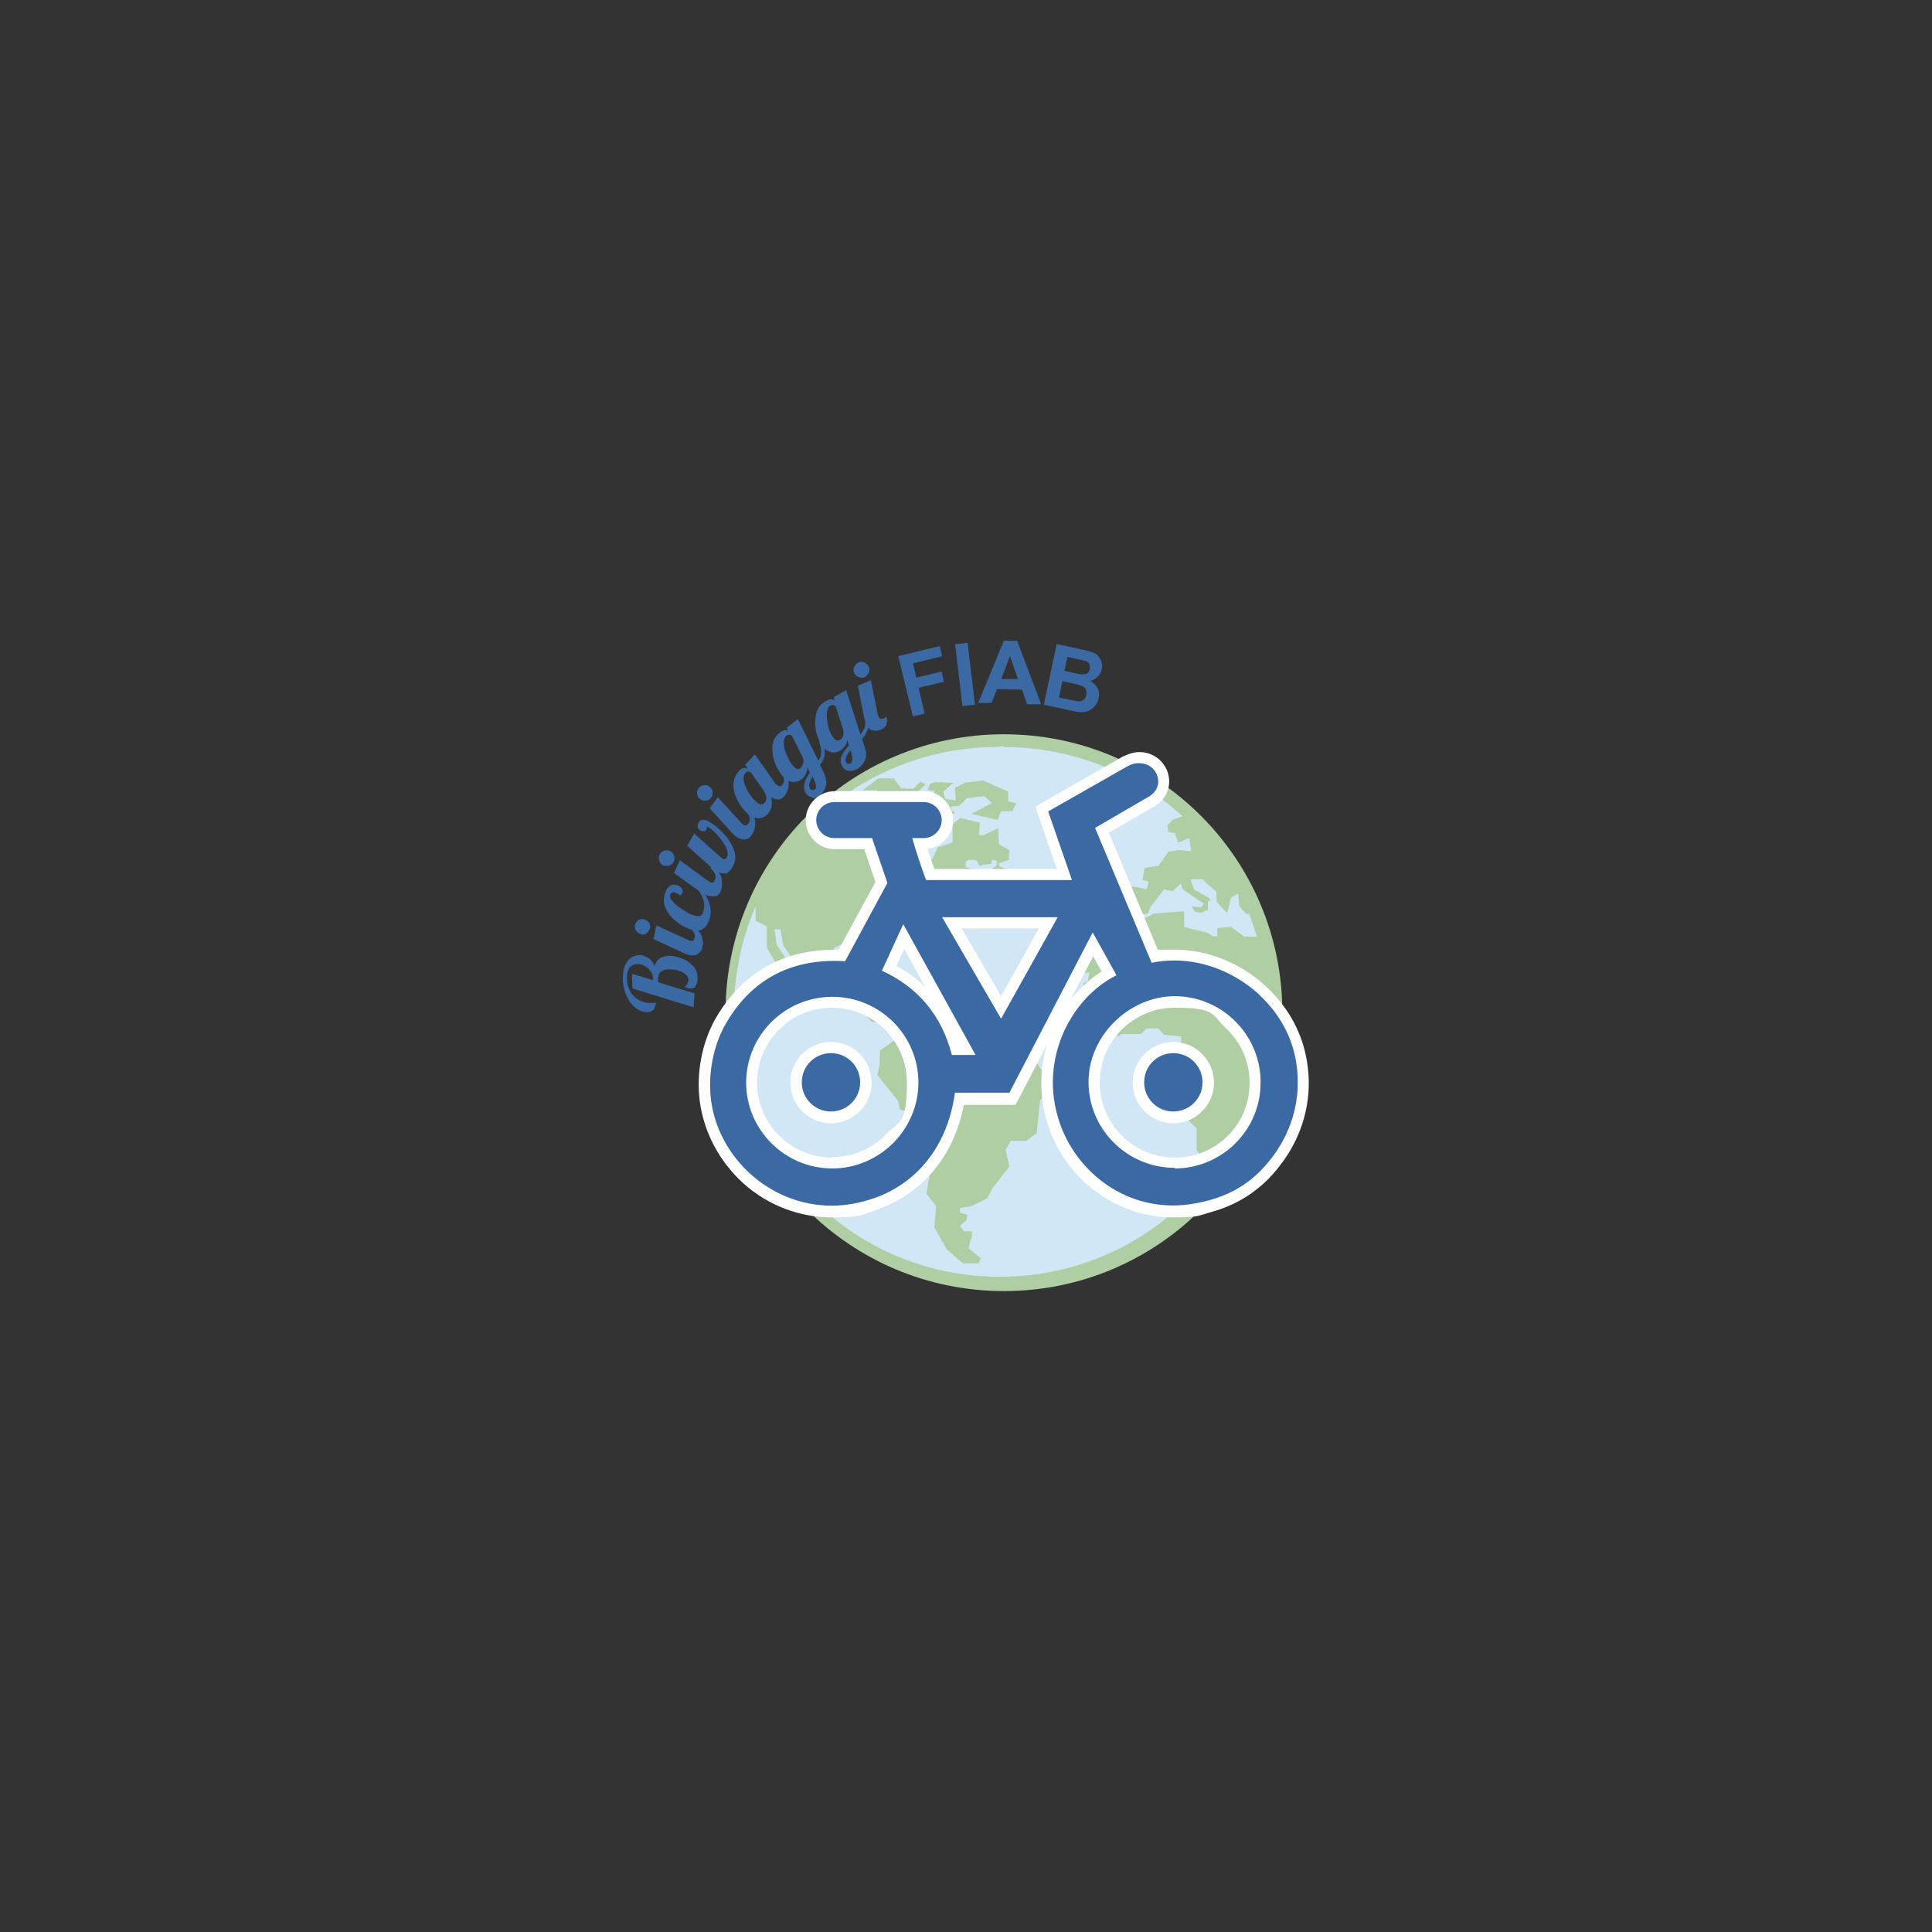 <?xml version="1.0" encoding="UTF-8"?>
<svg xmlns="http://www.w3.org/2000/svg" id="a" width="190" height="190" viewBox="0 0 190 190">
  <rect x="0" y="0" width="190" height="190" fill="#333333" stroke="none"/>
  <path d="M98.73,72.21c15.14,0,27.38,12.24,27.38,27.38s-12.24,27.38-27.38,27.38-27.38-12.24-27.38-27.38,12.24-27.38,27.38-27.38h0Z" fill="#b0cea4" fill-rule="evenodd" stroke-width="0"></path>
  <path d="M98.71,73.47c6.78,0,12.96,2.57,17.58,6.8l-.98.36-.51.54.1.67.62.08.36.95,1.08-.46.18,1.28h-.31l-.92-.1-1,.18-.98,1.36-1.36.23-.21,1.18.59.15-.18.77-1.36-.28-1.26.28-.26.69.21,1.46.74.33h1.23l.82-.08.26-.67,1.31-1.72.85.18.82-.77.18.59,2.08,1.41-.26.33-.95-.05.36.51.56.1.69-.28v-.82l.28-.15-.23-.26-1.41-.77-.36-1.03h1.18l.36.36,1,.85.05,1.03,1.03,1.1.36-1.51.72-.41.1,1.23.69.77h.28c.28.74.54,1.49.77,2.23h-1.23l-1.31-.95-1.36.1v.82h-.44l-.46-.33-2.36-.59v-1.54l-3,.23-.95.49h-1.21l-.56-.05-1.46.8v1.51l-2.95,2.13.23.92h.59l-.18.87-.41.18v2.26l2.52,2.9h1.1l.05-.18h2l.56-.54h1.1l.62.62,1.69.18-.23,2.23,1.87,3.31-1,1.87.08.87.77.77v2.13l1.03,1.36v1.33c-4.8,5.95-12.14,9.75-20.38,9.75-13.52,0-24.66-10.27-26-23.46h0c0-.21-.03-.41-.05-.62h0c-.05-.69-.08-1.36-.08-2.05v-1.21l.03-.23c0-.18,0-.33.03-.49v-.1c.23-2.9.95-5.7,2.05-8.29v1.44l1.1.54v2.1l1.05,1.8.85.1.1-.62-1.03-1.57-.21-1.51h.59l.26,1.57,1.49,2.13-.36.69.95,1.44,2.34.59v-.36l.92.15-.08.67.74.1,1.1.31,1.59,1.8,2.03.18.21,1.67-1.41.98-.05,1.49-.21.92,2.03,2.52.18.87s.74.21.82.21,1.62,1.21,1.62,1.21v4.57l.54.18-.36,2.1.95,1.23-.18,2.08,1.23,2.18,1.57,1.36h1.59l.18-.49-1.18-.98.08-.49.21-.59.05-.59h-.8l-.41-.51.67-.62.08-.49-.74-.21v-.46l1.08-.18,1.59-.77.51-.98,1.67-2.13-.36-1.67.51-.87h1.51l1.03-.77.33-3.21,1.13-1.46.21-.92-1.03-.33-.69-1.13h-2.34l-1.85-.74-.08-1.33-.62-1.08h-1.69l-.98-1.54-.87-.41-.05.46-1.57.08-.56-.8-1.67-.33-1.33,1.57-2.13-.36-.18-2.39-1.54-.26.62-1.18-.21-.69-2.03,1.36-1.28-.15-.46-1.03.28-1.03.69-1.31,1.62-.82h3.13v.95l1.1.51-.08-1.62.82-.82,1.62-1.08.1-.77,1.62-1.72,1.75-.98-.18-.1,1.21-1.1.44.1.21.26.46-.49.1-.05-.49-.05-.51-.18v-.49l.26-.21h.59l.26.1.23.46h.28v-.08h.08l.8-.08.1-.41.46.1v.44l-.44.31h0l.05.49,1.49.46h.33v-.62l-1.18-.54-.05-.31.98-.31.05-.95-1.03-.62-.05-1.57-1.41.69h-.51l.1-1.21-1.92-.46-.77.59v1.82l-1.44.46-.56,1.18-.62.1v-1.51l-1.31-.18-.67-.46-.26-.98,2.36-1.41,1.18-.33.1.77h.67l.05-.44.69-.08v-.15l-.28-.1-.05-.41.82-.08.51-.51h0l.15-.21,1.77-.23.77.67-2.03,1.08,2.59.59.33-.85h1.1l.41-.77-.8-.21v-.95l-2.49-1.1-1.75.21-.98.51.05,1.26-1.03-.18-.18-.69.98-.87-1.77-.08-.51.18-.23.59.67.1-.15.67-1.1.08-.18.46h-1.62s-.05-.87-.1-.87,1.28-.03,1.28-.03l.98-.95-.51-.26-.72.69-1.18-.05-.72-.98h-1.51l-1.57,1.18h1.46l.1.44-.36.33,1.59.05.26.56-1.8-.05-.08-.46-1.1-.23-.59-.33h-.98c4.21-2.87,9.29-4.57,14.76-4.57h0l.23-.05.36-.03Z" fill="#d1e7f6" fill-rule="evenodd" stroke-width="0"></path>
  <path d="M86.72,95.51c3.46,1.59,5.85,4.29,6.88,8.29h2.34l-7.11-12.86-2.1,4.57h0Z" fill="none" stroke-width="0"></path>
  <polygon points="98.45 100.18 104.02 90.2 92.65 90.2 98.45 100.18" fill="none" stroke-width="0"></polygon>
  <path d="M81.82,98c-4.67,0-8.47,3.8-8.47,8.44s3.8,8.44,8.47,8.44,2.28-.23,3.31-.67,1.98-1.08,2.75-1.87c1.49-1.51,2.44-3.62,2.44-5.9,0-4.67-3.8-8.44-8.47-8.44h-.03Z" fill="none" stroke-width="0"></path>
  <path d="M115.52,98c-4.67,0-8.47,3.8-8.47,8.44s3.8,8.44,8.47,8.44,8.03-3.36,8.42-7.67c0-.26.03-.51.03-.8s0-.51-.03-.8c-.41-4.31-4.03-7.67-8.42-7.67,0,0,0,.05,0,.05Z" fill="none" stroke-width="0"></path>
  <path d="M68.42,96.98c-.1.18-.31.26-.56.23-.18,0-.33-.08-.54-.18.15-.1.23-.21.28-.28s.08-.21.1-.31c.03-.31-.15-.56-.49-.77s-.74-.31-1.18-.33c-.8-.08-1.26.21-1.31.8v.46l3.59,1.1-.1,1.36-6.01-1.85-.05-1.44,2.08.62v-.05c0-.26-.03-.49-.18-.72s-.31-.41-.54-.56c-.23-.15-.46-.23-.72-.26-.28,0-.54.05-.77.26s-.33.51-.36.95c-.03.41,0,.77.18,1.18.15.41.36.72.72.98s.74.44,1.26.46h.51s.15-.05.18-.05c-.03.33-.1.59-.28.74-.15.18-.41.23-.72.21-.44-.03-.82-.23-1.21-.59-.36-.36-.62-.82-.82-1.36-.21-.56-.26-1.13-.21-1.75.03-.46.15-.82.31-1.1s.36-.51.62-.62c.26-.15.51-.18.77-.18.28,0,.56.15.82.31s.46.46.59.77c.1-.36.31-.67.59-.8.31-.18.67-.23,1.03-.21s.74.15,1.18.31.77.44,1.05.77.41.77.36,1.26c0,.26-.08.49-.23.67h0l.05-.03Z" fill="#3b69a4" stroke-width="0"></path>
  <path d="M63.6,91.79c-.18.1-.36.15-.56.08s-.36-.18-.49-.33c-.1-.18-.15-.36-.1-.56.05-.21.18-.36.33-.49.18-.1.36-.15.56-.08s.36.18.49.33c.1.18.15.36.08.56s-.18.36-.33.49h.03ZM68.63,93.82c-.23.15-.54.18-.92.08-.15-.03-.33-.1-.59-.23l-2.87-1.33.31-1.33,3.05,1.41s.21.08.28.1c.1.03.23,0,.28,0,.05-.05.1-.15.15-.28.03-.18,0-.36-.1-.56s-.28-.33-.51-.49l.08-.41c.62.41,1.03.8,1.18,1.21.18.44.21.8.1,1.18-.05.31-.23.51-.46.67h.03Z" fill="#3b69a4" stroke-width="0"></path>
  <path d="M69.09,91.38c-.31.18-.72.18-1.23,0-.44-.15-.85-.36-1.31-.72s-.8-.74-1.05-1.26c-.26-.49-.28-1.03-.08-1.59.1-.36.28-.59.49-.72s.44-.1.69-.03c.21.05.36.18.46.31.08.15.1.26.05.41-.03.1-.1.21-.23.28-.18-.15-.33-.23-.51-.28-.1-.03-.23-.05-.28,0s-.15.08-.18.18c-.05.18,0,.44.26.69.23.28.54.54.95.8s.74.46,1.08.56c.28.1.51.1.67.05.15-.05.26-.23.31-.46.1-.33.1-.62.05-.92-.08-.28-.23-.62-.44-1l.1-.31c.92,1.05,1.21,2.08.85,3.08-.15.46-.36.77-.72.95h.05l.03-.03Z" fill="#3b69a4" stroke-width="0"></path>
  <path d="M65.81,85.12c-.21.08-.41.05-.56,0s-.33-.23-.41-.44-.08-.41,0-.59.23-.33.44-.41.41-.08.59,0,.31.23.41.44.05.41,0,.59c-.08.21-.23.31-.44.41h-.03ZM70.32,88.1c-.26.08-.54.05-.92-.08-.15-.05-.31-.18-.54-.31l-2.57-1.85.56-1.26,2.72,1.98s.18.1.26.18c.1.05.21.05.28.03s.15-.1.21-.26c.08-.18.08-.36,0-.56s-.23-.41-.44-.56l.18-.36c.54.51.85.98.92,1.41s.03.82-.1,1.18c-.1.28-.31.46-.56.56h.03l-.03-.1Z" fill="#3b69a4" stroke-width="0"></path>
  <path d="M71.3,85.84c-.26.08-.56.03-.87-.15-.15-.08-.26-.18-.36-.28l-2.49-2.23.69-1.21,2.49,2.23s.23.18.28.23c.18.1.33.05.44-.1.15-.26.1-.59-.08-1-.21-.41-.49-.8-.85-1.21-.36-.41-.72-.69-1.03-.85v.15s-.05.1-.05.18c-.05.08-.15.15-.26.15s-.23,0-.33-.08c-.15-.08-.23-.18-.26-.31s0-.28.08-.46c.1-.18.26-.28.44-.28s.36.05.59.18c.51.28,1,.69,1.46,1.21.49.51.8,1.05,1,1.62.21.59.15,1.13-.18,1.69-.21.31-.41.54-.69.62v-.05l-.03-.05Z" fill="#3b69a4" stroke-width="0"></path>
  <path d="M69.42,78.73c-.21.03-.41,0-.56-.15-.18-.1-.28-.28-.31-.49s0-.41.15-.56c.1-.18.28-.28.51-.31.21-.03.41,0,.56.15.18.1.28.28.31.51.03.21,0,.41-.15.56-.1.18-.28.28-.49.31h-.03v-.03ZM73.25,82.55c-.26.03-.56-.05-.87-.28-.15-.08-.28-.23-.46-.44l-2.13-2.34.8-1.1,2.26,2.49s.15.15.23.21c.1.08.21.1.28.08s.18-.08.26-.21c.1-.15.15-.33.1-.56s-.15-.44-.28-.62l.23-.33c.44.59.62,1.1.59,1.57,0,.46-.15.82-.33,1.1-.18.26-.41.41-.69.44,0,0,.03,0,.03,0Z" fill="#3b69a4" stroke-width="0"></path>
  <path d="M74.56,80.47c-.33,0-.72-.18-1.1-.51-.33-.31-.67-.74-.92-1.23-.26-.49-.41-1-.41-1.51s.18-.98.51-1.36c.18-.21.33-.31.49-.33s.28,0,.41.08l.05.05-.31-.44.95-1.03,1.95,2.75s.1.18.21.23c.21.21.41.18.56,0,.1-.15.18-.31.15-.51s-.1-.44-.26-.69l.28-.28c.33.67.49,1.18.44,1.59s-.21.77-.44,1.03c-.18.21-.36.31-.59.31s-.46-.05-.69-.23c.05.31.08.59.05.87s-.18.54-.36.77c-.26.26-.54.41-.87.44h-.05l-.05.03ZM75.35,78.45c0-.23-.08-.44-.23-.67l-1.28-1.82s-.15-.08-.26-.08-.21.03-.28.15c-.18.21-.23.46-.15.82.08.33.23.72.46,1.08s.46.67.72.87c.23.23.44.31.54.31.15,0,.23-.05.33-.18.1-.1.18-.28.15-.51h0v.03Z" fill="#3b69a4" stroke-width="0"></path>
  <path d="M80,78.42c-.26,0-.49-.1-.69-.33-.23-.28-.28-.59-.21-.98s.28-.74.54-1.13l-.23-.49c-.03.49-.23.85-.56,1.13-.28.23-.59.31-.95.28-.33-.05-.69-.28-1.03-.69-.28-.36-.54-.82-.72-1.33-.18-.54-.23-1.05-.18-1.57.05-.51.31-.95.72-1.26.21-.18.41-.26.54-.26s.28.05.36.18v.05l-.21-.46,1.08-.85,2.03,4.11c.18-.28.28-.54.28-.82s-.05-.62-.21-1l.31-.26c.23.54.28,1.03.23,1.44s-.23.74-.46,1.05l.31.62c.28.56.36,1.05.28,1.44-.1.36-.31.69-.62.95-.23.21-.49.28-.74.28l.05-.08.08-.03ZM79,75.06c.03-.21,0-.41-.08-.62l-1.03-2.08s-.1-.1-.23-.1-.21,0-.31.08c-.21.18-.28.44-.26.77,0,.36.1.74.28,1.13s.33.74.54.98c.21.26.36.36.49.41.15,0,.26,0,.33-.1.1-.08.21-.23.23-.44h.03v-.03ZM80.23,77.29c0-.18-.08-.41-.21-.67l-.1-.26c-.33.56-.44.98-.23,1.23.05.05.1.1.21.1s.18,0,.26-.08c.08-.05.1-.21.1-.36h-.03v.03Z" fill="#3b69a4" stroke-width="0"></path>
  <path d="M83.41,75.8c-.26-.03-.46-.21-.59-.46-.18-.31-.21-.67-.05-1s.36-.69.72-1.03l-.15-.51c-.1.46-.36.82-.74,1.03-.31.18-.67.23-.98.1-.33-.08-.62-.36-.92-.82-.23-.41-.41-.87-.49-1.46-.08-.54-.05-1.08.08-1.57.15-.51.46-.87.92-1.13.23-.15.44-.21.56-.18.15,0,.26.08.33.23v.05l-.1-.49,1.21-.69,1.41,4.36c.23-.23.33-.49.44-.77.05-.28.05-.62-.03-1.03l.33-.21c.15.56.15,1.05,0,1.46s-.31.72-.59.98l.23.69c.21.59.23,1.08.05,1.46-.18.36-.41.62-.74.82-.26.15-.54.21-.8.18h-.08l-.03-.03ZM82.92,72.36c.05-.21.05-.41,0-.62l-.72-2.23s-.1-.1-.21-.18c-.08-.03-.21,0-.31.05-.23.1-.33.36-.36.74-.03.36,0,.74.1,1.18s.23.77.41,1.05.31.44.44.46.26,0,.36-.05c.1-.08.23-.21.28-.41h0ZM83.82,74.75c0-.18,0-.41-.1-.69l-.08-.28c-.44.51-.56.92-.44,1.18.03.08.1.1.18.15.08,0,.18,0,.26-.03.08-.05.15-.18.18-.33h.03-.03Z" fill="#3b69a4" stroke-width="0"></path>
  <path d="M84.44,66.59c-.21-.08-.33-.21-.44-.41-.08-.21-.08-.41,0-.59s.21-.33.41-.44c.21-.08.41-.08.59,0s.33.23.44.41c.08.21.08.41,0,.59s-.23.33-.41.44-.41.08-.56,0h-.03ZM85.75,71.83c-.26-.1-.46-.33-.59-.69-.05-.15-.1-.33-.18-.59l-.62-3.11,1.28-.54.67,3.28s.05.21.08.28c.05.1.1.21.21.23.08,0,.18,0,.31-.05.1-.05.21-.1.26-.18.1.31.08.56,0,.8-.1.23-.31.41-.56.51-.28.1-.54.15-.8.03h-.03l-.03.03Z" fill="#3b69a4" stroke-width="0"></path>
  <path d="M89.78,70.47l-1.44-5.95,4.08-.98.23,1-2.87.69.33,1.41,2.49-.59.23,1-2.49.59.59,2.54-1.21.28h.05Z" fill="#3b69a4" stroke-width="0"></path>
  <path d="M94.65,69.44l-.72-6.08,1.23-.15.72,6.08-1.23.15Z" fill="#3b69a4" stroke-width="0"></path>
  <path d="M102.35,69.26h-1.33l-.51-1.44-2.46-.05-.54,1.36h-1.31l2.52-6.11h1.31l2.34,6.18h0v.05ZM100.12,66.8l-.8-2.28-.85,2.26h1.67l-.03.03Z" fill="#3b69a4" stroke-width="0"></path>
  <path d="M103.99,63.36l2.39.51c.49.1.82.21,1.05.28s.44.23.56.36c.15.18.28.36.33.59.08.23.08.49.03.74-.05.28-.21.51-.41.72-.21.21-.46.33-.72.41.33.18.56.44.72.72s.18.62.1.98c-.05.28-.18.51-.36.74s-.41.41-.67.51-.54.15-.87.1c-.21,0-.69-.1-1.46-.28l-2.03-.44,1.28-6.01h0l.05.05ZM104.48,67l-.33,1.59,1.1.23c.44.08.72.15.82.15.21,0,.33-.03.49-.15s.23-.26.28-.49c.03-.18,0-.33-.03-.49-.05-.15-.18-.26-.31-.33-.15-.08-.51-.21-1.05-.31l-.98-.21h0ZM104.97,64.61l-.28,1.36.8.18c.46.1.77.18.87.18.21,0,.41,0,.54-.1.15-.08.23-.23.28-.44.03-.18,0-.33-.05-.49-.08-.15-.21-.23-.41-.31-.1-.03-.46-.1-1.03-.23l-.69-.15h-.05.03Z" fill="#3b69a4" stroke-width="0"></path>
  <path d="M81.82,119.15c-6.18,0-11.65-4.8-12.42-10.91-.33-2.62.21-5.52,1.46-7.72,1.67-3,4.98-6.54,11.19-6.54s.51,0,.77,0l3.9-7.19-1.31-3.82h-3.31c-1.28,0-2.31-1.03-2.31-2.31s1.03-2.31,2.31-2.31h8.8c1.28,0,2.31,1.03,2.31,2.31s-1.03,2.31-2.31,2.31h-.41c.31,1,.67,2.03,1.03,3.03h13.22l-2.23-6.44,8.29-4.72c.46-.23.87-.33,1.33-.33,1.1,0,2.05.74,2.31,1.8.26,1.03-.26,2.05-1.28,2.59l-4.75,2.75,5.24,12.42c.62-.1,1.28-.18,1.95-.18,4.13,0,7.11,2.13,8.19,3.08.23.21.44.36.59.54,2,1.92,3.26,4.23,3.67,6.88.72,4.39-1.03,7.67-2.13,9.29-.46.69-.98,1.28-1.51,1.82-1.46,1.46-3.21,2.46-5.29,3.05-1.23.33-2.49.54-3.67.54h0c-6.06,0-9.93-4.21-11.42-7.8-1.26-3.08-1.28-6.47-.03-9.55,1.05-2.59,2.9-4.77,5.13-6.06l-1.57-2.82-7.88,15.17h-5.24c-.82,4.98-3.77,8.7-8.14,10.27-1.46.51-2.95.8-4.41.8l-.08.05v.03ZM115.52,98.57c-4.36,0-7.9,3.54-7.9,7.9s3.54,7.9,7.9,7.9,7.52-3.08,7.88-7.16c0-.28.03-.51.03-.74s0-.46-.03-.74c-.36-4.08-3.77-7.16-7.88-7.16ZM81.82,98.57c-4.36,0-7.9,3.54-7.9,7.9s3.54,7.9,7.9,7.9,2.1-.21,3.08-.62,1.82-1,2.57-1.75c1.46-1.49,2.26-3.46,2.26-5.54,0-4.36-3.54-7.9-7.9-7.9h0ZM95.04,103.21l-6.13-11.09-1.46,3.08c3.31,1.69,5.54,4.36,6.6,7.98h1v.03ZM98.42,99.08l4.65-8.34h-9.47l4.82,8.34h0Z" fill="#3b69a4" stroke-width="0"></path>
  <path d="M112.08,75.06c1.8,0,2.64,2.39.77,3.36l-5.16,3,5.57,13.27c.77-.18,1.54-.23,2.26-.23,3.21,0,6.03,1.41,7.85,2.95.21.18.41.33.59.54,1.75,1.67,3.08,3.82,3.52,6.57.56,3.57-.51,6.65-2.05,8.85-.46.67-.95,1.23-1.46,1.77-1.36,1.36-3,2.34-5.06,2.9-1.23.33-2.44.51-3.54.51-5.26,0-9.29-3.49-10.91-7.47-2.62-6.44.74-12.88,5.34-15.17l-2.34-4.21-8.19,15.76h-5.36c-.69,5.11-3.59,8.8-7.85,10.34-1.46.51-2.87.77-4.26.77-6.08,0-11.16-4.72-11.88-10.42-.31-2.57.23-5.31,1.41-7.39,2-3.54,5.36-6.26,10.7-6.26.33,0,.72,0,1.08.03l4.16-7.7-1.51-4.41h-3.72c-.98,0-1.77-.8-1.77-1.77s.8-1.77,1.77-1.77h8.8c.98,0,1.77.8,1.77,1.77s-.8,1.77-1.77,1.77h-1.13c.41,1.44.87,2.8,1.36,4.13h14.35l-2.34-6.75,7.85-4.47c.41-.21.74-.28,1.08-.28M98.45,100.18l5.57-9.98h-11.37l5.8,9.98M93.6,103.75h2.34l-7.11-12.86-2.1,4.57c3.46,1.59,5.85,4.29,6.88,8.29M115.52,114.91c4.39,0,8.03-3.36,8.42-7.67,0-.26.03-.51.03-.8s0-.51-.03-.8c-.41-4.31-4.03-7.67-8.42-7.67s-8.47,3.8-8.47,8.44,3.8,8.44,8.47,8.44M81.82,114.91c1.18,0,2.28-.23,3.31-.67s1.98-1.08,2.75-1.87c1.49-1.51,2.44-3.62,2.44-5.9,0-4.67-3.8-8.44-8.47-8.44s-8.47,3.8-8.47,8.44,3.8,8.44,8.47,8.44M112.08,73.96h0c-.51,0-1.05.15-1.57.41h-.03l-7.85,4.49-.8.46.28.85,1.82,5.29h-12.04c-.23-.67-.46-1.31-.67-1.98,1.44-.18,2.52-1.36,2.52-2.82s-1.28-2.85-2.85-2.85h-8.8c-1.57,0-2.85,1.28-2.85,2.85s1.28,2.85,2.85,2.85h2.9l1.1,3.23-3.62,6.67h-.46c-6.47,0-9.93,3.72-11.68,6.83-1.31,2.36-1.87,5.31-1.51,8.08.41,3.05,1.92,5.9,4.29,8.06,2.44,2.18,5.52,3.34,8.67,3.34s3.11-.28,4.62-.82c4.41-1.59,7.44-5.31,8.39-10.24h5.08l.31-.59,2.77-5.31c-.85,2.87-.72,5.95.46,8.83.92,2.23,2.49,4.26,4.47,5.67,2.21,1.59,4.77,2.46,7.44,2.46s2.54-.18,3.85-.54c2.21-.62,4-1.69,5.54-3.21.56-.56,1.08-1.21,1.59-1.92,2-2.85,2.8-6.29,2.23-9.68-.46-2.77-1.75-5.16-3.85-7.19-.18-.18-.41-.36-.62-.56-1.13-.98-4.23-3.23-8.57-3.23s-1.05.03-1.59.1l-4.85-11.6,4.31-2.49c1.26-.67,1.85-1.92,1.54-3.21-.31-1.31-1.49-2.23-2.85-2.23h0ZM94.57,91.3h7.6l-3.72,6.67-3.88-6.67h0ZM88.16,95l.77-1.67,2.05,3.72c-.82-.8-1.77-1.49-2.82-2.05h0ZM105.3,98.28l2.21-4.23.82,1.49c-1.13.72-2.18,1.67-3.03,2.77h0v-.03ZM115.52,113.84c-4.05,0-7.37-3.31-7.37-7.37s3.31-7.37,7.37-7.37,3.62.69,4.98,1.95c1.33,1.23,2.21,2.9,2.36,4.75,0,.26.03.49.03.69s0,.44-.03.69c-.33,3.8-3.52,6.67-7.34,6.67h0v-.03ZM81.82,113.84c-4.05,0-7.37-3.31-7.37-7.37s3.31-7.37,7.37-7.37,7.37,3.31,7.37,7.37-.74,3.77-2.1,5.13c-.69.72-1.49,1.26-2.39,1.62-.92.41-1.87.56-2.87.56h.03l-.03.05Z" fill="#fff" stroke-width="0"></path>
  <path d="M81.72,109.88c-1.92,0-3.46-1.54-3.46-3.46s1.54-3.46,3.46-3.46,3.46,1.54,3.46,3.46-1.54,3.46-3.46,3.46Z" fill="#3b69a4" stroke-width="0"></path>
  <path d="M81.72,103.57c1.59,0,2.87,1.28,2.87,2.87s-1.28,2.87-2.87,2.87-2.87-1.28-2.87-2.87,1.28-2.87,2.87-2.87M81.72,102.47c-2.21,0-4,1.8-4,4s1.8,4,4,4,4-1.8,4-4-1.8-4-4-4h0Z" fill="#fff" stroke-width="0"></path>
  <path d="M115.39,109.88c-1.87,0-3.46-1.54-3.46-3.46s1.54-3.46,3.46-3.46,3.46,1.54,3.46,3.46-1.54,3.46-3.46,3.46Z" fill="#3b69a4" stroke-width="0"></path>
  <path d="M115.39,103.57c1.59,0,2.87,1.28,2.87,2.87s-1.28,2.87-2.87,2.87-2.87-1.28-2.87-2.87,1.28-2.87,2.87-2.87M115.39,102.47c-2.21,0-4,1.8-4,4s1.8,4,4,4,4-1.8,4-4-1.8-4-4-4h0Z" fill="#fff" stroke-width="0"></path>
</svg>
